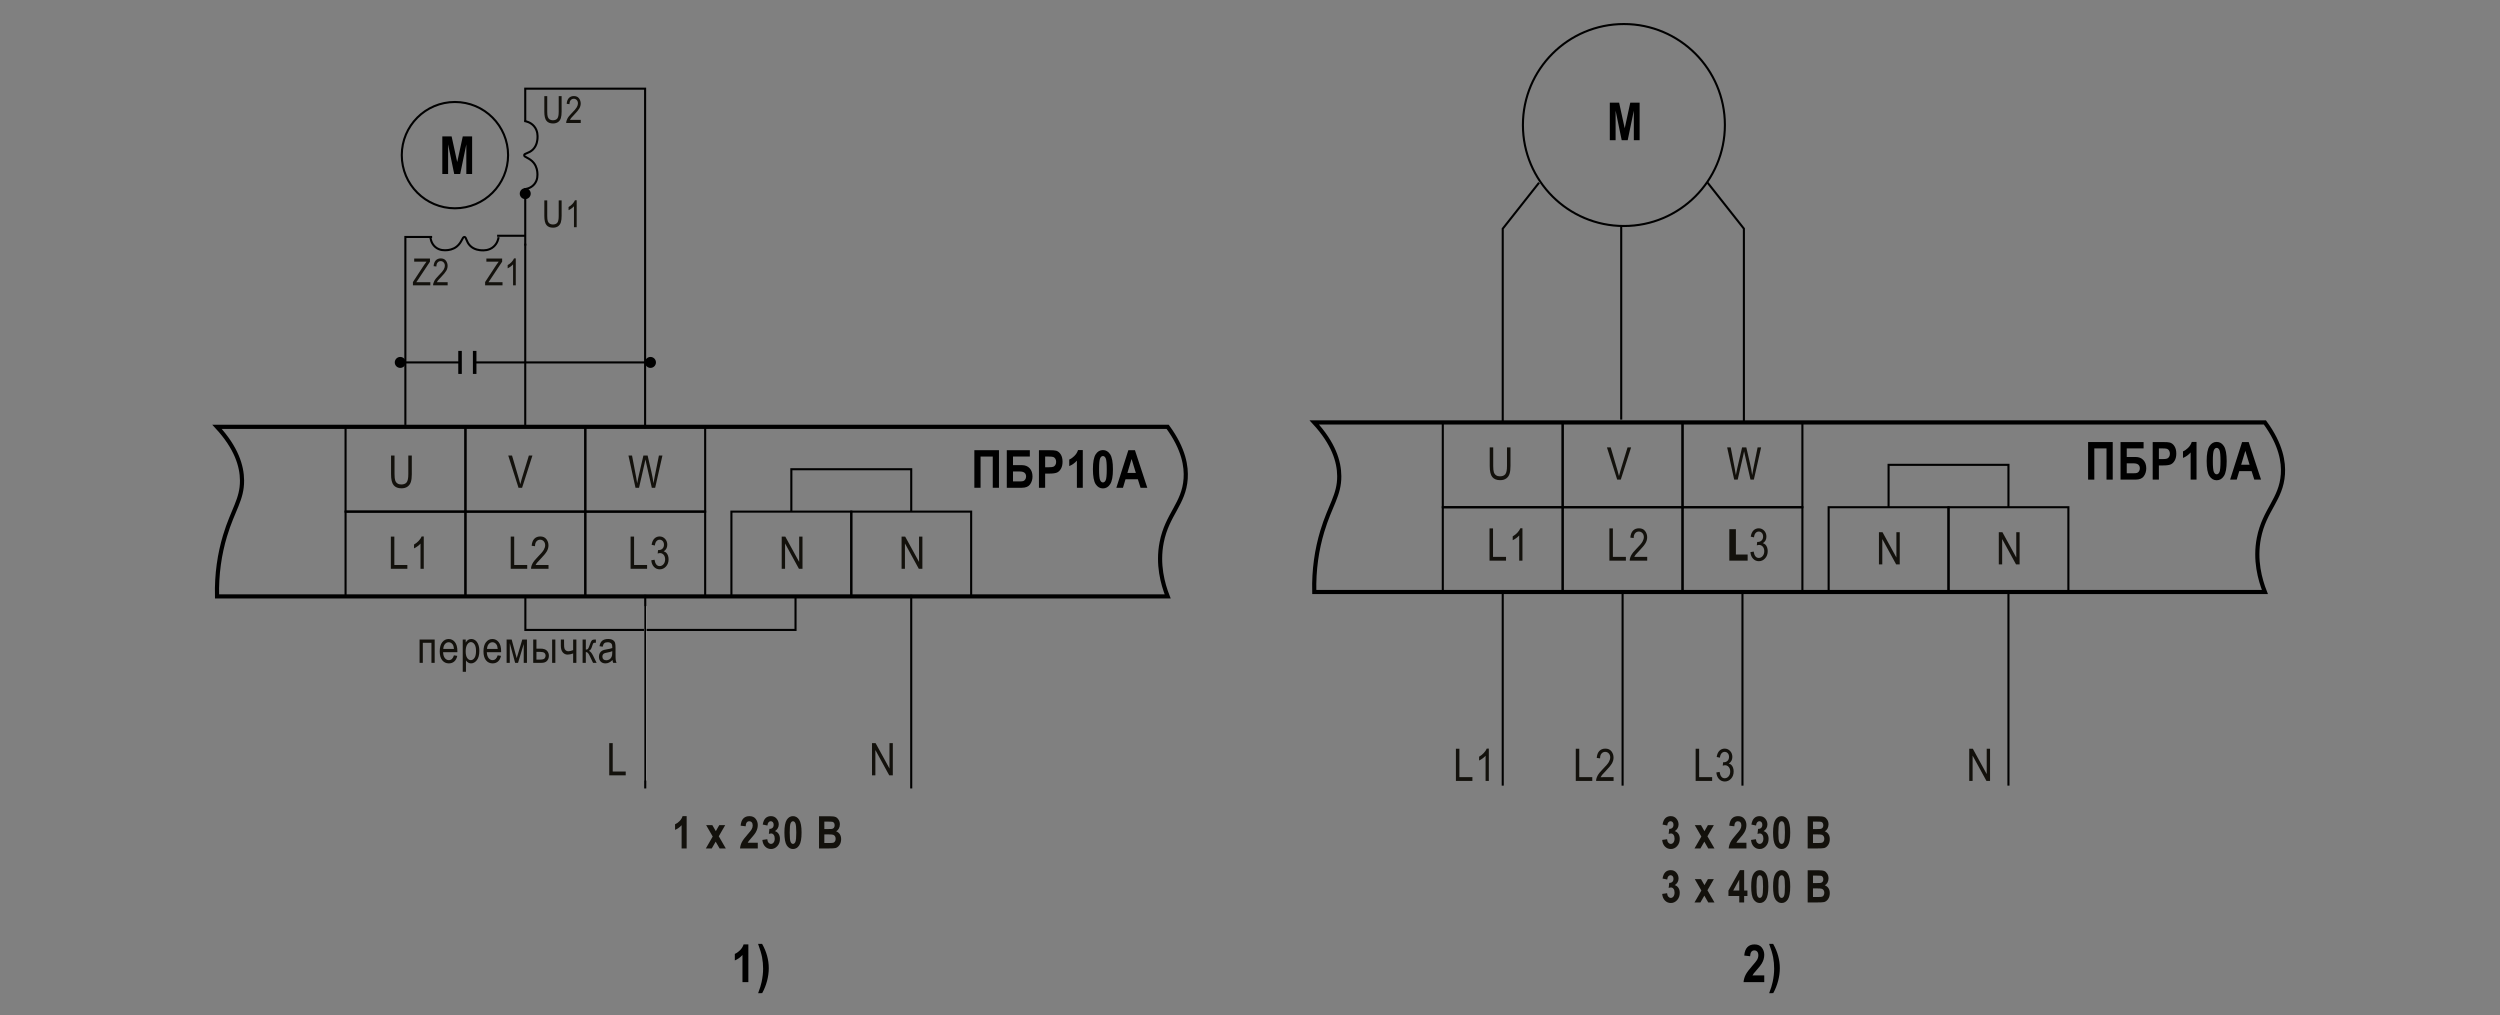 <?xml version="1.0" encoding="utf-8"?>
<!-- Generator: Adobe Illustrator 29.3.0, SVG Export Plug-In . SVG Version: 9.03 Build 55982)  -->
<svg version="1.1" id="Слой_1" xmlns="http://www.w3.org/2000/svg" xmlns:xlink="http://www.w3.org/1999/xlink" x="0px" y="0px"
	 width="1200px" height="487.249px" viewBox="0 0 1200 487.249" enable-background="new 0 0 1200 487.249" xml:space="preserve">
<rect x="0" y="0" width="1200" height="487.249" fill="#808080" stroke="none"/>
<polyline fill="none" stroke="#000000" points="252.175,286.22 252.175,302.366 381.852,302.366 381.852,286.22 "/>
<circle fill="none" stroke="#000000" cx="779.473" cy="60.01" r="48.472"/>
<polyline fill="none" stroke="#000000" points="721.31,202.964 721.31,109.78 738.741,87.703 "/>
<line fill="none" stroke="#000000" x1="778.184" y1="201.424" x2="778.184" y2="108.482"/>
<polyline fill="none" stroke="#000000" points="837.067,202.94 837.067,109.757 819.636,87.679 "/>
<path fill="none" stroke="#000000" stroke-width="2" d="M630.847,284.159h456.306c-2.363-6.006-4.95-15.327-2.879-25.942
	c2.63-13.482,10.712-18.477,11.516-30.6c0.373-5.628-0.737-14.078-8.637-24.842c-152.102,0-304.204,0-456.306,0
	c9.32,10.084,11.944,18.808,11.995,25.742c0.068,9.169-4.371,13.953-8.157,26.55C632.085,263.72,630.597,273.385,630.847,284.159z
	 M1087.153,284.159"/>
<rect x="692.542" y="202.775" fill="none" stroke="#000000" width="57.537" height="40.692"/>
<rect x="750.078" y="202.775" fill="none" stroke="#000000" width="57.537" height="40.692"/>
<rect x="807.615" y="202.775" fill="none" stroke="#000000" width="57.537" height="40.692"/>
<rect x="692.542" y="243.467" fill="none" stroke="#000000" width="57.537" height="40.692"/>
<rect x="750.078" y="243.467" fill="none" stroke="#000000" width="57.537" height="40.692"/>
<rect x="807.615" y="243.467" fill="none" stroke="#000000" width="57.537" height="40.692"/>
<rect x="877.752" y="243.467" fill="none" stroke="#000000" width="57.537" height="40.692"/>
<rect x="935.288" y="243.467" fill="none" stroke="#000000" width="57.537" height="40.692"/>
<g>
	<path fill="#13110C" d="M901.89,270.909v-15.462h1.719l6.666,12.164v-12.164h1.604v15.462h-1.72l-6.655-12.166v12.166H901.89z"/>
</g>
<g>
	<path fill="#13110C" d="M959.425,270.909v-15.462h1.719l6.666,12.164v-12.164h1.604v15.462h-1.72l-6.655-12.166v12.166H959.425z"/>
</g>
<line fill="none" stroke="#000000" x1="721.31" y1="377.101" x2="721.31" y2="284.159"/>
<line fill="none" stroke="#000000" x1="778.847" y1="377.101" x2="778.847" y2="284.159"/>
<line fill="none" stroke="#000000" x1="836.383" y1="377.101" x2="836.383" y2="284.159"/>
<line fill="none" stroke="#000000" x1="964.057" y1="377.101" x2="964.057" y2="284.159"/>
<polyline fill="none" stroke="#000000" points="906.52,243.467 906.52,223.121 964.057,223.121 964.057,243.467 "/>
<g>
	<path fill="#13110C" d="M698.837,374.859v-15.462h1.677v13.638h6.244v1.824H698.837z"/>
	<path fill="#13110C" d="M714.641,374.859h-1.561v-12.098c-0.358,0.422-0.84,0.854-1.445,1.292c-0.604,0.439-1.16,0.772-1.666,0.997
		v-1.835c0.857-0.492,1.615-1.094,2.272-1.804c0.658-0.71,1.12-1.402,1.388-2.078h1.012V374.859z"/>
</g>
<g>
	<path fill="#13110C" d="M756.372,374.86v-15.462h1.677v13.638h6.244v1.824H756.372z"/>
	<path fill="#13110C" d="M774.518,373.036v1.824h-8.385c-0.021-0.738,0.202-1.565,0.67-2.48c0.468-0.914,1.323-1.994,2.568-3.239
		c1.455-1.449,2.408-2.57,2.857-3.362c0.45-0.791,0.676-1.528,0.676-2.211c0-0.788-0.23-1.431-0.691-1.927
		c-0.46-0.496-1.028-0.744-1.703-0.744c-0.725,0-1.318,0.268-1.782,0.804c-0.464,0.537-0.696,1.306-0.696,2.308l-1.604-0.2
		c0.112-1.483,0.533-2.601,1.261-3.349c0.728-0.749,1.686-1.124,2.874-1.124c1.294,0,2.272,0.437,2.938,1.308
		c0.664,0.871,0.996,1.862,0.996,2.973c0,0.983-0.26,1.927-0.78,2.83s-1.508,2.107-2.964,3.613c-0.928,0.95-1.527,1.598-1.798,1.942
		s-0.49,0.69-0.659,1.035H774.518z"/>
</g>
<g>
	<path fill="#13110C" d="M813.909,374.86v-15.462h1.677v13.638h6.244v1.824H813.909z"/>
	<path fill="#13110C" d="M823.85,370.768l1.55-0.254c0.324,2.032,1.146,3.049,2.463,3.049c0.711,0,1.328-0.302,1.85-0.903
		c0.521-0.603,0.782-1.383,0.782-2.341c0-0.901-0.239-1.626-0.718-2.176s-1.065-0.824-1.761-0.824c-0.296,0-0.661,0.07-1.098,0.211
		l0.18-1.666l0.243,0.021c0.77,0,1.395-0.234,1.874-0.705c0.479-0.47,0.72-1.098,0.72-1.884c0-0.723-0.201-1.304-0.603-1.742
		s-0.892-0.657-1.47-0.657c-0.599,0-1.104,0.23-1.517,0.69c-0.413,0.461-0.675,1.159-0.788,2.094l-1.55-0.338
		c0.196-1.321,0.64-2.32,1.328-2.995c0.689-0.675,1.522-1.013,2.5-1.013c1.026,0,1.898,0.38,2.615,1.139
		c0.718,0.759,1.076,1.715,1.076,2.867c0,0.702-0.152,1.324-0.456,1.865c-0.305,0.541-0.729,0.966-1.274,1.275
		c0.504,0.141,0.921,0.372,1.25,0.695s0.595,0.756,0.798,1.297s0.305,1.146,0.305,1.812c0,1.42-0.418,2.581-1.255,3.483
		c-0.837,0.903-1.839,1.354-3.006,1.354c-1.083,0-2-0.394-2.753-1.182C824.384,373.155,823.955,372.096,823.85,370.768z"/>
</g>
<g>
	<path fill="#13110C" d="M945.236,374.86v-15.462h1.719l6.666,12.164v-12.164h1.604v15.462h-1.72l-6.655-12.166v12.166H945.236z"/>
</g>
<path fill="none" stroke="#000000" stroke-width="2" d="M104.175,286.271h456.306c-2.363-6.006-4.95-15.327-2.879-25.942
	c2.631-13.482,10.712-18.477,11.516-30.6c0.373-5.628-0.737-14.078-8.637-24.842c-152.102,0-304.204,0-456.306,0
	c9.32,10.084,11.944,18.808,11.995,25.742c0.068,9.169-4.371,13.953-8.157,26.55C105.413,265.832,103.925,275.497,104.175,286.271z
	 M560.481,286.271"/>
<rect x="165.87" y="204.887" fill="none" stroke="#000000" width="57.537" height="40.692"/>
<rect x="223.407" y="204.887" fill="none" stroke="#000000" width="57.537" height="40.692"/>
<rect x="280.943" y="204.887" fill="none" stroke="#000000" width="57.537" height="40.692"/>
<g>
	<path fill="#13110C" d="M195.992,218.669h1.677v8.934c0,1.497-0.146,2.727-0.437,3.686c-0.292,0.96-0.822,1.718-1.592,2.273
		c-0.769,0.556-1.747,0.833-2.934,0.833c-1.672,0-2.924-0.499-3.756-1.498c-0.833-0.998-1.249-2.763-1.249-5.294v-8.934h1.677v8.923
		c0,1.399,0.109,2.412,0.327,3.037c0.218,0.626,0.575,1.103,1.07,1.43c0.496,0.327,1.099,0.49,1.81,0.49
		c1.195,0,2.062-0.338,2.6-1.013s0.807-1.989,0.807-3.944V218.669z"/>
</g>
<g>
	<path fill="#13110C" d="M198.206,136.969v-1.582l5.406-8.253c0.375-0.574,0.74-1.084,1.098-1.529h-5.897v-1.521h7.567v1.521
		l-5.924,8.938l-0.642,0.905h6.741v1.521H198.206z"/>
	<path fill="#13110C" d="M214.874,135.449v1.521h-6.987c-0.018-0.615,0.168-1.305,0.559-2.066c0.389-0.763,1.103-1.662,2.14-2.7
		c1.213-1.208,2.007-2.142,2.382-2.802c0.375-0.659,0.562-1.274,0.562-1.843c0-0.657-0.192-1.192-0.576-1.605
		s-0.856-0.62-1.419-0.62c-0.604,0-1.099,0.224-1.485,0.67c-0.387,0.447-0.58,1.088-0.58,1.923l-1.336-0.167
		c0.094-1.236,0.443-2.166,1.051-2.791c0.605-0.623,1.404-0.936,2.395-0.936c1.078,0,1.895,0.363,2.447,1.089
		c0.555,0.727,0.831,1.552,0.831,2.478c0,0.82-0.217,1.606-0.65,2.358c-0.434,0.753-1.257,1.757-2.47,3.012
		c-0.773,0.792-1.273,1.331-1.498,1.618c-0.227,0.287-0.409,0.575-0.55,0.862H214.874z"/>
</g>
<g>
	<path fill="#13110C" d="M232.857,136.969v-1.582l5.406-8.253c0.375-0.574,0.74-1.084,1.098-1.529h-5.897v-1.521h7.567v1.521
		l-5.924,8.938l-0.642,0.905h6.741v1.521H232.857z"/>
	<path fill="#13110C" d="M247.574,136.969h-1.301v-10.081c-0.299,0.352-0.7,0.711-1.204,1.077s-0.967,0.643-1.389,0.83v-1.529
		c0.715-0.41,1.346-0.911,1.895-1.503c0.547-0.592,0.933-1.169,1.155-1.731h0.844V136.969z"/>
</g>
<g>
	<path fill="#13110C" d="M268.183,96.184h1.397v7.444c0,1.248-0.121,2.272-0.364,3.071c-0.243,0.801-0.685,1.432-1.326,1.895
		c-0.641,0.463-1.456,0.694-2.444,0.694c-1.394,0-2.437-0.416-3.131-1.248c-0.693-0.832-1.04-2.303-1.04-4.412v-7.444h1.397v7.436
		c0,1.166,0.091,2.01,0.272,2.531s0.479,0.918,0.892,1.191c0.414,0.271,0.916,0.408,1.508,0.408c0.996,0,1.719-0.281,2.166-0.844
		c0.449-0.562,0.673-1.658,0.673-3.287V96.184z"/>
	<path fill="#13110C" d="M276.809,109.069h-1.301V98.988c-0.299,0.352-0.7,0.711-1.204,1.077s-0.967,0.643-1.389,0.83v-1.529
		c0.715-0.41,1.346-0.911,1.895-1.503c0.547-0.592,0.933-1.169,1.155-1.731h0.844V109.069z"/>
</g>
<g>
	<path fill="#13110C" d="M268.182,46.159h1.397v7.444c0,1.248-0.121,2.272-0.364,3.071c-0.243,0.801-0.685,1.432-1.326,1.895
		c-0.641,0.463-1.456,0.694-2.444,0.694c-1.394,0-2.437-0.416-3.131-1.248c-0.693-0.832-1.04-2.303-1.04-4.412v-7.444h1.397v7.436
		c0,1.166,0.091,2.01,0.272,2.531s0.479,0.918,0.892,1.191c0.414,0.271,0.916,0.408,1.508,0.408c0.996,0,1.719-0.281,2.166-0.844
		c0.449-0.562,0.673-1.658,0.673-3.287V46.159z"/>
	<path fill="#13110C" d="M278.759,57.523v1.521h-6.987c-0.018-0.615,0.168-1.305,0.559-2.066c0.389-0.763,1.103-1.662,2.14-2.7
		c1.213-1.208,2.007-2.142,2.382-2.802c0.375-0.659,0.562-1.274,0.562-1.843c0-0.657-0.192-1.192-0.576-1.605
		s-0.856-0.62-1.419-0.62c-0.604,0-1.099,0.224-1.485,0.67c-0.387,0.447-0.58,1.088-0.58,1.923l-1.336-0.167
		c0.094-1.236,0.443-2.166,1.051-2.791c0.605-0.623,1.404-0.936,2.395-0.936c1.078,0,1.895,0.363,2.447,1.089
		c0.555,0.727,0.831,1.552,0.831,2.478c0,0.82-0.217,1.606-0.65,2.358c-0.434,0.753-1.257,1.757-2.47,3.012
		c-0.773,0.792-1.273,1.331-1.498,1.618c-0.227,0.287-0.409,0.575-0.55,0.862H278.759z"/>
</g>
<g>
	<path fill="#13110C" d="M248.883,234.131l-4.923-15.462h1.814l3.306,11.232c0.253,0.872,0.475,1.716,0.665,2.531
		c0.197-0.851,0.423-1.694,0.676-2.531l3.433-11.232h1.709l-4.956,15.462H248.883z"/>
</g>
<g>
	<path fill="#13110C" d="M305.039,234.132l-3.377-15.462h1.716l1.933,10.136c0.204,1.041,0.384,2.096,0.538,3.164l0.569-2.858
		l2.412-10.441h2.037l1.809,7.826c0.441,1.905,0.771,3.729,0.988,5.474c0.162-1.006,0.37-2.127,0.623-3.364l1.996-9.936h1.688
		l-3.485,15.462h-1.612l-2.679-11.781l-0.4-1.813c-0.12,0.675-0.243,1.279-0.369,1.813l-2.689,11.781H305.039z"/>
</g>
<rect x="165.87" y="245.579" fill="none" stroke="#000000" width="57.537" height="40.692"/>
<rect x="223.407" y="245.579" fill="none" stroke="#000000" width="57.537" height="40.692"/>
<rect x="280.943" y="245.579" fill="none" stroke="#000000" width="57.537" height="40.692"/>
<g>
	<g>
		<path fill="#13110C" d="M187.606,273.021v-15.462h1.677v13.638h6.244v1.824H187.606z"/>
		<path fill="#13110C" d="M203.41,273.021h-1.561v-12.098c-0.358,0.422-0.84,0.854-1.445,1.292c-0.604,0.439-1.16,0.772-1.666,0.997
			v-1.835c0.857-0.492,1.615-1.094,2.272-1.804c0.658-0.71,1.12-1.402,1.388-2.078h1.012V273.021z"/>
	</g>
</g>
<g>
	<path fill="#13110C" d="M245.142,273.022V257.56h1.677v13.638h6.244v1.824H245.142z"/>
	<path fill="#13110C" d="M263.287,271.198v1.824h-8.385c-0.021-0.738,0.202-1.565,0.67-2.48c0.468-0.914,1.323-1.994,2.568-3.239
		c1.455-1.449,2.408-2.57,2.857-3.362c0.45-0.791,0.676-1.528,0.676-2.211c0-0.788-0.23-1.431-0.691-1.927
		c-0.46-0.496-1.028-0.744-1.703-0.744c-0.725,0-1.318,0.268-1.782,0.804c-0.464,0.537-0.696,1.306-0.696,2.308l-1.604-0.2
		c0.112-1.483,0.533-2.601,1.261-3.349c0.728-0.749,1.686-1.124,2.874-1.124c1.294,0,2.272,0.437,2.938,1.308
		c0.664,0.871,0.996,1.862,0.996,2.973c0,0.983-0.26,1.927-0.78,2.83s-1.508,2.107-2.964,3.613c-0.928,0.95-1.527,1.598-1.798,1.942
		s-0.49,0.69-0.659,1.035H263.287z"/>
</g>
<g>
	<path fill="#13110C" d="M302.679,273.022V257.56h1.677v13.638h6.244v1.824H302.679z"/>
	<path fill="#13110C" d="M312.619,268.93l1.55-0.254c0.324,2.032,1.146,3.049,2.463,3.049c0.711,0,1.328-0.302,1.85-0.903
		c0.521-0.603,0.782-1.383,0.782-2.341c0-0.901-0.239-1.626-0.718-2.176s-1.065-0.824-1.761-0.824c-0.296,0-0.661,0.07-1.098,0.211
		l0.18-1.666l0.243,0.021c0.77,0,1.395-0.234,1.874-0.705c0.479-0.47,0.72-1.098,0.72-1.884c0-0.723-0.201-1.304-0.603-1.742
		s-0.892-0.657-1.47-0.657c-0.599,0-1.104,0.23-1.517,0.69c-0.413,0.461-0.675,1.159-0.788,2.094l-1.55-0.338
		c0.196-1.321,0.64-2.32,1.328-2.995c0.689-0.675,1.522-1.013,2.5-1.013c1.026,0,1.898,0.38,2.615,1.139
		c0.718,0.759,1.076,1.715,1.076,2.867c0,0.702-0.152,1.324-0.456,1.865c-0.305,0.541-0.729,0.966-1.274,1.275
		c0.504,0.141,0.921,0.372,1.25,0.695s0.595,0.756,0.798,1.297s0.305,1.146,0.305,1.812c0,1.42-0.418,2.581-1.255,3.483
		c-0.837,0.903-1.839,1.354-3.006,1.354c-1.083,0-2-0.394-2.753-1.182C313.154,271.317,312.725,270.259,312.619,268.93z"/>
</g>
<g>
	<path fill="#13110C" d="M723.359,214.756h1.677v8.934c0,1.497-0.146,2.727-0.437,3.686c-0.292,0.96-0.822,1.718-1.592,2.273
		c-0.769,0.556-1.747,0.833-2.934,0.833c-1.672,0-2.924-0.499-3.756-1.498c-0.833-0.998-1.249-2.763-1.249-5.294v-8.934h1.677v8.923
		c0,1.399,0.109,2.412,0.327,3.037c0.218,0.626,0.575,1.103,1.07,1.43c0.496,0.327,1.099,0.49,1.81,0.49
		c1.195,0,2.062-0.338,2.6-1.013s0.807-1.989,0.807-3.944V214.756z"/>
</g>
<g>
	<path fill="#13110C" d="M776.25,230.218l-4.923-15.462h1.814l3.306,11.232c0.253,0.872,0.475,1.716,0.665,2.531
		c0.197-0.851,0.423-1.694,0.676-2.531l3.433-11.232h1.709l-4.956,15.462H776.25z"/>
</g>
<g>
	<path fill="#13110C" d="M832.407,230.219l-3.377-15.462h1.716l1.933,10.136c0.204,1.041,0.384,2.096,0.538,3.164l0.569-2.858
		l2.412-10.441h2.037l1.809,7.826c0.441,1.905,0.771,3.729,0.988,5.474c0.162-1.006,0.37-2.127,0.623-3.364l1.996-9.936h1.688
		l-3.485,15.462h-1.612l-2.679-11.781l-0.4-1.813c-0.12,0.675-0.243,1.279-0.369,1.813l-2.689,11.781H832.407z"/>
</g>
<g>
	<path fill="#13110C" d="M714.974,269.108v-15.462h1.677v13.638h6.244v1.824H714.974z"/>
	<path fill="#13110C" d="M730.778,269.108h-1.561v-12.098c-0.358,0.422-0.84,0.854-1.445,1.292c-0.604,0.439-1.16,0.772-1.666,0.997
		v-1.835c0.857-0.492,1.615-1.094,2.272-1.804c0.658-0.71,1.12-1.402,1.388-2.078h1.012V269.108z"/>
</g>
<g>
	<path fill="#13110C" d="M772.509,269.108v-15.462h1.677v13.638h6.244v1.824H772.509z"/>
	<path fill="#13110C" d="M790.655,267.284v1.824h-8.385c-0.021-0.738,0.202-1.565,0.67-2.48c0.468-0.914,1.323-1.994,2.568-3.239
		c1.455-1.449,2.408-2.57,2.857-3.362c0.45-0.791,0.676-1.528,0.676-2.211c0-0.788-0.23-1.431-0.691-1.927
		c-0.46-0.496-1.028-0.744-1.703-0.744c-0.725,0-1.318,0.268-1.782,0.804c-0.464,0.537-0.696,1.306-0.696,2.308l-1.604-0.2
		c0.112-1.483,0.533-2.601,1.261-3.349c0.728-0.749,1.686-1.124,2.874-1.124c1.294,0,2.272,0.437,2.938,1.308
		c0.664,0.871,0.996,1.862,0.996,2.973c0,0.983-0.26,1.927-0.78,2.83s-1.508,2.107-2.964,3.613c-0.928,0.95-1.527,1.598-1.798,1.942
		s-0.49,0.69-0.659,1.035H790.655z"/>
</g>
<g>
	<path fill="#13110C" d="M838.867,266.173v2.938h-8.791v-15.099h3.153v12.161H838.867z"/>
	<path fill="#13110C" d="M840.201,265.018l1.55-0.254c0.324,2.032,1.146,3.049,2.463,3.049c0.711,0,1.328-0.302,1.85-0.903
		c0.521-0.603,0.782-1.383,0.782-2.341c0-0.901-0.239-1.626-0.718-2.176s-1.065-0.824-1.761-0.824c-0.296,0-0.661,0.07-1.098,0.211
		l0.18-1.666l0.243,0.021c0.77,0,1.395-0.234,1.874-0.705c0.479-0.47,0.72-1.098,0.72-1.884c0-0.723-0.201-1.304-0.603-1.742
		c-0.401-0.438-0.892-0.657-1.47-0.657c-0.599,0-1.104,0.23-1.517,0.69c-0.413,0.461-0.675,1.159-0.788,2.094l-1.55-0.338
		c0.196-1.321,0.64-2.32,1.328-2.995c0.689-0.675,1.522-1.013,2.5-1.013c1.026,0,1.898,0.38,2.615,1.139
		c0.718,0.759,1.076,1.715,1.076,2.867c0,0.702-0.152,1.324-0.456,1.865c-0.305,0.541-0.729,0.966-1.274,1.275
		c0.504,0.141,0.921,0.372,1.25,0.695s0.595,0.756,0.798,1.297s0.305,1.146,0.305,1.812c0,1.42-0.418,2.581-1.255,3.483
		c-0.837,0.903-1.839,1.354-3.006,1.354c-1.083,0-2-0.394-2.753-1.182C840.735,267.405,840.306,266.346,840.201,265.018z"/>
</g>
<rect x="351.08" y="245.579" fill="none" stroke="#000000" width="57.537" height="40.692"/>
<rect x="408.617" y="245.579" fill="none" stroke="#000000" width="57.537" height="40.692"/>
<g>
	<path fill="#13110C" d="M375.218,273.022V257.56h1.719l6.666,12.164V257.56h1.604v15.462h-1.72l-6.655-12.166v12.166H375.218z"/>
</g>
<g>
	<path fill="#13110C" d="M432.754,273.022V257.56h1.719l6.666,12.164V257.56h1.604v15.462h-1.72l-6.655-12.166v12.166H432.754z"/>
</g>
<line fill="none" stroke="#FFFFFF" stroke-width="1.2" x1="309.712" y1="374.666" x2="309.712" y2="290.917"/>
<line fill="none" stroke="#000000" x1="309.712" y1="378.46" x2="309.712" y2="285.518"/>
<line fill="none" stroke="#000000" x1="437.385" y1="378.46" x2="437.385" y2="285.518"/>
<g>
	<g>
		<path fill="#13110C" d="M292.429,372.173v-15.462h1.677v13.638h6.244v1.824H292.429z"/>
	</g>
</g>
<g>
	<path fill="#13110C" d="M418.564,372.173v-15.462h1.719l6.666,12.164v-12.164h1.604v15.462h-1.72l-6.655-12.166v12.166H418.564z"/>
</g>
<g>
	<path d="M470.669,234.132h-2.978v-18.039h11.812v18.039h-2.978v-14.987h-5.857V234.132z"/>
	<path d="M483.259,234.132v-18.039h11.062v3.052h-8.085v4.122h4.233c1.6,0,2.854,0.498,3.765,1.495
		c0.911,0.997,1.366,2.315,1.366,3.956c0,1.428-0.388,2.687-1.163,3.777s-2.098,1.637-3.968,1.637H483.259z M486.237,226.318v4.762
		h3.145c0.818,0,1.41-0.055,1.774-0.166c0.364-0.11,0.684-0.367,0.958-0.769c0.273-0.402,0.411-0.87,0.411-1.403
		c0-1.616-1.007-2.424-3.021-2.424H486.237z"/>
	<path d="M498.692,234.132v-18.039h4.799c1.788,0,2.957,0.087,3.507,0.259c0.878,0.279,1.602,0.874,2.172,1.784
		s0.855,2.084,0.855,3.52c0,1.304-0.246,2.397-0.738,3.279s-1.107,1.501-1.846,1.857c-0.738,0.357-2.01,0.535-3.814,0.535h-1.957
		v6.805H498.692z M501.669,219.144v5.131h1.653c1.109,0,1.864-0.078,2.263-0.234c0.398-0.155,0.726-0.438,0.98-0.845
		c0.255-0.406,0.383-0.906,0.383-1.498c0-0.601-0.132-1.106-0.395-1.518c-0.264-0.411-0.588-0.687-0.975-0.826
		s-1.205-0.21-2.454-0.21H501.669z"/>
	<path d="M519.736,234.132h-2.83v-13.03c-1.059,1.189-2.281,2.062-3.667,2.62v-3.138c0.787-0.318,1.604-0.89,2.448-1.712
		c0.845-0.821,1.432-1.769,1.76-2.841h2.289V234.132z"/>
	<path d="M529.398,216.031c1.435,0,2.596,0.683,3.481,2.048c0.887,1.365,1.329,3.753,1.329,7.162c0,3.402-0.442,5.786-1.329,7.15
		c-0.886,1.365-2.042,2.048-3.47,2.048c-1.436,0-2.596-0.676-3.482-2.029c-0.886-1.353-1.328-3.754-1.328-7.205
		c0-3.386,0.442-5.761,1.328-7.126C526.814,216.714,527.97,216.031,529.398,216.031z M529.404,218.898
		c-0.56,0-1.007,0.369-1.34,1.106s-0.5,2.483-0.5,5.236c0,2.754,0.167,4.498,0.5,5.231s0.78,1.1,1.34,1.1
		c0.567,0,1.017-0.368,1.346-1.106c0.329-0.737,0.494-2.479,0.494-5.225c0-2.753-0.165-4.499-0.494-5.236
		S529.971,218.898,529.404,218.898z"/>
	<path d="M550.699,234.132h-3.237l-1.296-4.085h-5.921l-1.223,4.085h-3.175l5.76-18.039h3.163L550.699,234.132z M545.204,226.995
		l-2.042-6.693l-2.004,6.693H545.204z"/>
</g>
<g>
	<path d="M1005.269,230.219h-2.978V212.18h11.812v18.039h-2.978v-14.987h-5.857V230.219z"/>
	<path d="M1017.859,230.219V212.18h11.063v3.052h-8.085v4.122h4.233c1.6,0,2.854,0.498,3.765,1.495
		c0.911,0.997,1.366,2.315,1.366,3.956c0,1.428-0.388,2.687-1.163,3.777s-2.098,1.637-3.968,1.637H1017.859z M1020.836,222.406
		v4.762h3.145c0.818,0,1.41-0.055,1.774-0.166c0.364-0.11,0.684-0.367,0.958-0.769c0.273-0.402,0.411-0.87,0.411-1.403
		c0-1.616-1.007-2.424-3.021-2.424H1020.836z"/>
	<path d="M1033.291,230.219V212.18h4.799c1.788,0,2.957,0.087,3.507,0.259c0.878,0.279,1.602,0.874,2.172,1.784
		s0.855,2.084,0.855,3.52c0,1.304-0.246,2.397-0.738,3.279s-1.107,1.501-1.846,1.857c-0.738,0.357-2.01,0.535-3.814,0.535h-1.957
		v6.805H1033.291z M1036.269,215.232v5.131h1.653c1.109,0,1.864-0.078,2.263-0.234c0.398-0.155,0.726-0.438,0.98-0.845
		c0.255-0.406,0.383-0.906,0.383-1.498c0-0.601-0.132-1.106-0.395-1.518c-0.264-0.411-0.588-0.687-0.975-0.826
		s-1.205-0.21-2.454-0.21H1036.269z"/>
	<path d="M1054.335,230.219h-2.83v-13.03c-1.059,1.189-2.281,2.062-3.667,2.62v-3.138c0.787-0.318,1.604-0.89,2.448-1.712
		c0.845-0.821,1.432-1.769,1.76-2.841h2.289V230.219z"/>
	<path d="M1063.997,212.119c1.435,0,2.596,0.683,3.481,2.048c0.887,1.365,1.329,3.753,1.329,7.162c0,3.402-0.442,5.786-1.329,7.15
		c-0.886,1.365-2.042,2.048-3.47,2.048c-1.436,0-2.596-0.676-3.482-2.029c-0.886-1.353-1.328-3.754-1.328-7.205
		c0-3.386,0.442-5.761,1.328-7.126C1061.413,212.802,1062.57,212.119,1063.997,212.119z M1064.003,214.986
		c-0.56,0-1.007,0.369-1.34,1.106s-0.5,2.483-0.5,5.236c0,2.754,0.167,4.498,0.5,5.231s0.78,1.1,1.34,1.1
		c0.567,0,1.017-0.368,1.346-1.106c0.329-0.737,0.494-2.479,0.494-5.225c0-2.753-0.165-4.499-0.494-5.236
		S1064.571,214.986,1064.003,214.986z"/>
	<path d="M1085.298,230.219h-3.237l-1.296-4.085h-5.921l-1.223,4.085h-3.175l5.76-18.039h3.163L1085.298,230.219z M1079.804,223.083
		l-2.042-6.693l-2.004,6.693H1079.804z"/>
</g>
<g>
	<path fill="#13110C" d="M329.599,407.261h-2.426v-11.169c-0.907,1.02-1.955,1.769-3.144,2.246v-2.689
		c0.676-0.273,1.375-0.763,2.1-1.467c0.724-0.705,1.227-1.517,1.508-2.436h1.962V407.261z"/>
	<path fill="#13110C" d="M338.805,407.261l3.295-5.729l-3.158-5.473h2.975l1.67,2.889l1.662-2.889h2.849l-3.086,5.354l3.381,5.847
		h-2.986l-1.883-3.264l-1.881,3.264H338.805z"/>
	<path fill="#13110C" d="M363.737,404.508v2.753h-8.521c0.091-1.04,0.37-2.028,0.838-2.967c0.468-0.938,1.377-2.169,2.727-3.693
		c1.068-1.216,1.726-2.037,1.973-2.466c0.365-0.625,0.548-1.254,0.548-1.887c0-0.674-0.151-1.184-0.453-1.528
		c-0.303-0.344-0.7-0.516-1.192-0.516c-1.075,0-1.655,0.805-1.74,2.415l-2.415-0.296c0.147-1.574,0.586-2.731,1.313-3.47
		s1.696-1.107,2.905-1.107c1.329,0,2.331,0.433,3.006,1.297s1.013,1.854,1.013,2.972c0,0.632-0.086,1.245-0.259,1.839
		c-0.172,0.594-0.438,1.19-0.796,1.791s-0.956,1.368-1.793,2.303c-0.78,0.878-1.274,1.458-1.481,1.738
		c-0.208,0.281-0.375,0.556-0.501,0.822H363.737z"/>
	<path fill="#13110C" d="M365.935,403.169l2.353-0.349c0.063,0.729,0.265,1.284,0.603,1.669c0.339,0.386,0.737,0.578,1.195,0.578
		c0.501,0,0.924-0.229,1.27-0.686s0.519-1.09,0.519-1.898c0-0.753-0.166-1.344-0.498-1.772s-0.733-0.644-1.207-0.644
		c-0.311,0-0.681,0.074-1.111,0.222l0.264-2.415c0.629,0.015,1.128-0.154,1.495-0.505c0.36-0.351,0.541-0.845,0.541-1.482
		c0-0.533-0.131-0.95-0.393-1.252c-0.261-0.302-0.596-0.452-1.005-0.452s-0.764,0.174-1.063,0.522
		c-0.3,0.348-0.479,0.863-0.535,1.545l-2.246-0.464c0.232-1.414,0.687-2.44,1.362-3.08s1.528-0.96,2.556-0.96
		c1.155,0,2.072,0.411,2.751,1.232c0.68,0.821,1.02,1.73,1.02,2.728c0,0.674-0.152,1.281-0.459,1.822
		c-0.306,0.54-0.765,1.015-1.376,1.422c0.71,0.189,1.288,0.607,1.735,1.255c0.446,0.646,0.669,1.455,0.669,2.426
		c0,1.413-0.42,2.582-1.262,3.507c-0.841,0.925-1.843,1.387-3.004,1.387c-1.112,0-2.055-0.39-2.825-1.168
		S366.062,404.515,365.935,403.169z"/>
	<path fill="#13110C" d="M380.631,391.746c1.23,0,2.226,0.585,2.984,1.755c0.76,1.17,1.14,3.217,1.14,6.14
		c0,2.916-0.38,4.959-1.14,6.129c-0.759,1.17-1.751,1.755-2.974,1.755c-1.23,0-2.226-0.579-2.985-1.739
		c-0.759-1.159-1.139-3.218-1.139-6.176c0-2.902,0.38-4.938,1.139-6.108C378.416,392.331,379.408,391.746,380.631,391.746z
		 M380.636,394.204c-0.479,0-0.862,0.315-1.148,0.948c-0.285,0.632-0.428,2.128-0.428,4.488s0.143,3.854,0.428,4.483
		c0.286,0.629,0.669,0.943,1.148,0.943c0.487,0,0.871-0.316,1.153-0.948c0.282-0.633,0.424-2.125,0.424-4.479
		c0-2.36-0.142-3.856-0.424-4.488C381.507,394.519,381.123,394.204,380.636,394.204z"/>
	<path fill="#13110C" d="M393.128,391.799h5.078c1.387,0,2.361,0.127,2.925,0.38c0.562,0.253,1.038,0.7,1.425,1.34
		c0.388,0.64,0.581,1.364,0.581,2.172c0,0.746-0.166,1.419-0.498,2.021c-0.332,0.601-0.763,1.046-1.292,1.334
		c0.751,0.268,1.34,0.724,1.765,1.371c0.425,0.646,0.637,1.435,0.637,2.362c0,1.125-0.271,2.076-0.812,2.853
		c-0.542,0.777-1.182,1.257-1.92,1.44c-0.514,0.126-1.705,0.189-3.575,0.189h-4.313V391.799z M395.68,394.372v3.576h1.688
		c1.013,0,1.639-0.018,1.878-0.053c0.436-0.07,0.776-0.255,1.022-0.554s0.369-0.705,0.369-1.219c0-0.457-0.1-0.828-0.301-1.112
		c-0.2-0.285-0.442-0.463-0.728-0.533c-0.284-0.069-1.102-0.105-2.452-0.105H395.68z M395.68,400.521v4.124h2.378
		c1.042,0,1.712-0.055,2.008-0.163c0.296-0.109,0.544-0.323,0.745-0.642c0.2-0.319,0.301-0.725,0.301-1.216
		c0-0.505-0.107-0.92-0.322-1.246s-0.5-0.551-0.855-0.674c-0.356-0.122-1.084-0.184-2.183-0.184H395.68z"/>
</g>
<g>
	<path fill="#13110C" d="M797.844,403.169l2.353-0.349c0.063,0.729,0.265,1.284,0.603,1.669c0.339,0.386,0.737,0.578,1.195,0.578
		c0.501,0,0.924-0.229,1.27-0.686s0.519-1.09,0.519-1.898c0-0.753-0.166-1.344-0.498-1.772s-0.733-0.644-1.207-0.644
		c-0.311,0-0.681,0.074-1.111,0.222l0.264-2.415c0.629,0.015,1.128-0.154,1.495-0.505c0.36-0.351,0.541-0.845,0.541-1.482
		c0-0.533-0.131-0.95-0.393-1.252c-0.261-0.302-0.596-0.452-1.005-0.452s-0.764,0.174-1.063,0.522
		c-0.3,0.348-0.479,0.863-0.535,1.545l-2.246-0.464c0.232-1.414,0.687-2.44,1.362-3.08s1.528-0.96,2.556-0.96
		c1.155,0,2.072,0.411,2.751,1.232c0.68,0.821,1.02,1.73,1.02,2.728c0,0.674-0.152,1.281-0.459,1.822
		c-0.306,0.54-0.765,1.015-1.376,1.422c0.71,0.189,1.288,0.607,1.735,1.255c0.446,0.646,0.669,1.455,0.669,2.426
		c0,1.413-0.42,2.582-1.262,3.507c-0.841,0.925-1.843,1.387-3.004,1.387c-1.112,0-2.055-0.39-2.825-1.168
		S797.971,404.515,797.844,403.169z"/>
	<path fill="#13110C" d="M813.358,407.261l3.295-5.729l-3.158-5.473h2.975l1.67,2.889l1.662-2.889h2.849l-3.086,5.354l3.381,5.847
		h-2.986l-1.883-3.264l-1.881,3.264H813.358z"/>
	<path fill="#13110C" d="M838.289,404.508v2.753h-8.521c0.091-1.04,0.37-2.028,0.838-2.967c0.468-0.938,1.377-2.169,2.727-3.693
		c1.068-1.216,1.726-2.037,1.973-2.466c0.365-0.625,0.548-1.254,0.548-1.887c0-0.674-0.151-1.184-0.453-1.528
		c-0.303-0.344-0.7-0.516-1.192-0.516c-1.075,0-1.655,0.805-1.74,2.415l-2.415-0.296c0.147-1.574,0.586-2.731,1.313-3.47
		s1.696-1.107,2.905-1.107c1.329,0,2.331,0.433,3.006,1.297s1.013,1.854,1.013,2.972c0,0.632-0.086,1.245-0.259,1.839
		c-0.172,0.594-0.438,1.19-0.796,1.791s-0.956,1.368-1.793,2.303c-0.78,0.878-1.274,1.458-1.481,1.738
		c-0.208,0.281-0.375,0.556-0.501,0.822H838.289z"/>
	<path fill="#13110C" d="M840.488,403.169l2.353-0.349c0.063,0.729,0.265,1.284,0.603,1.669c0.339,0.386,0.737,0.578,1.195,0.578
		c0.501,0,0.924-0.229,1.27-0.686s0.519-1.09,0.519-1.898c0-0.753-0.166-1.344-0.498-1.772s-0.733-0.644-1.207-0.644
		c-0.311,0-0.681,0.074-1.111,0.222l0.264-2.415c0.629,0.015,1.128-0.154,1.495-0.505c0.36-0.351,0.541-0.845,0.541-1.482
		c0-0.533-0.131-0.95-0.393-1.252c-0.261-0.302-0.596-0.452-1.005-0.452s-0.764,0.174-1.063,0.522
		c-0.3,0.348-0.479,0.863-0.535,1.545l-2.246-0.464c0.232-1.414,0.687-2.44,1.362-3.08s1.528-0.96,2.556-0.96
		c1.155,0,2.072,0.411,2.751,1.232c0.68,0.821,1.02,1.73,1.02,2.728c0,0.674-0.152,1.281-0.459,1.822
		c-0.306,0.54-0.765,1.015-1.376,1.422c0.71,0.189,1.288,0.607,1.735,1.255c0.446,0.646,0.669,1.455,0.669,2.426
		c0,1.413-0.42,2.582-1.262,3.507c-0.841,0.925-1.843,1.387-3.004,1.387c-1.112,0-2.055-0.39-2.825-1.168
		S840.615,404.515,840.488,403.169z"/>
	<path fill="#13110C" d="M855.184,391.746c1.23,0,2.226,0.585,2.984,1.755c0.76,1.17,1.14,3.217,1.14,6.14
		c0,2.916-0.38,4.959-1.14,6.129c-0.759,1.17-1.751,1.755-2.974,1.755c-1.23,0-2.226-0.579-2.985-1.739
		c-0.759-1.159-1.139-3.218-1.139-6.176c0-2.902,0.38-4.938,1.139-6.108C852.969,392.331,853.96,391.746,855.184,391.746z
		 M855.189,394.204c-0.479,0-0.862,0.315-1.148,0.948c-0.285,0.632-0.428,2.128-0.428,4.488s0.143,3.854,0.428,4.483
		c0.286,0.629,0.669,0.943,1.148,0.943c0.487,0,0.871-0.316,1.153-0.948c0.282-0.633,0.424-2.125,0.424-4.479
		c0-2.36-0.142-3.856-0.424-4.488C856.06,394.519,855.676,394.204,855.189,394.204z"/>
	<path fill="#13110C" d="M867.681,391.799h5.078c1.387,0,2.361,0.127,2.925,0.38c0.562,0.253,1.038,0.7,1.425,1.34
		c0.388,0.64,0.581,1.364,0.581,2.172c0,0.746-0.166,1.419-0.498,2.021c-0.332,0.601-0.763,1.046-1.292,1.334
		c0.751,0.268,1.34,0.724,1.765,1.371c0.425,0.646,0.637,1.435,0.637,2.362c0,1.125-0.271,2.076-0.812,2.853
		c-0.542,0.777-1.182,1.257-1.92,1.44c-0.514,0.126-1.705,0.189-3.575,0.189h-4.313V391.799z M870.233,394.372v3.576h1.688
		c1.013,0,1.639-0.018,1.878-0.053c0.436-0.07,0.776-0.255,1.022-0.554s0.369-0.705,0.369-1.219c0-0.457-0.1-0.828-0.301-1.112
		c-0.2-0.285-0.442-0.463-0.728-0.533c-0.284-0.069-1.102-0.105-2.452-0.105H870.233z M870.233,400.521v4.124h2.378
		c1.042,0,1.712-0.055,2.008-0.163c0.296-0.109,0.544-0.323,0.745-0.642c0.2-0.319,0.301-0.725,0.301-1.216
		c0-0.505-0.107-0.92-0.322-1.246s-0.5-0.551-0.855-0.674c-0.356-0.122-1.084-0.184-2.183-0.184H870.233z"/>
	<path fill="#13110C" d="M797.844,429.089l2.353-0.349c0.063,0.729,0.265,1.284,0.603,1.669c0.339,0.386,0.737,0.578,1.195,0.578
		c0.501,0,0.924-0.229,1.27-0.686s0.519-1.09,0.519-1.898c0-0.753-0.166-1.344-0.498-1.772s-0.733-0.644-1.207-0.644
		c-0.311,0-0.681,0.074-1.111,0.222l0.264-2.415c0.629,0.015,1.128-0.154,1.495-0.505c0.36-0.351,0.541-0.845,0.541-1.482
		c0-0.533-0.131-0.95-0.393-1.252c-0.261-0.302-0.596-0.452-1.005-0.452s-0.764,0.174-1.063,0.522
		c-0.3,0.348-0.479,0.863-0.535,1.545l-2.246-0.464c0.232-1.414,0.687-2.44,1.362-3.08s1.528-0.96,2.556-0.96
		c1.155,0,2.072,0.411,2.751,1.232c0.68,0.821,1.02,1.73,1.02,2.728c0,0.674-0.152,1.281-0.459,1.822
		c-0.306,0.54-0.765,1.015-1.376,1.422c0.71,0.189,1.288,0.607,1.735,1.255c0.446,0.646,0.669,1.455,0.669,2.426
		c0,1.413-0.42,2.582-1.262,3.507c-0.841,0.925-1.843,1.387-3.004,1.387c-1.112,0-2.055-0.39-2.825-1.168
		S797.971,430.435,797.844,429.089z"/>
	<path fill="#13110C" d="M813.358,433.18l3.295-5.729l-3.158-5.473h2.975l1.67,2.889l1.662-2.889h2.849l-3.086,5.354l3.381,5.847
		h-2.986l-1.883-3.264l-1.881,3.264H813.358z"/>
	<path fill="#13110C" d="M834.84,433.18v-3.111h-5.188v-2.595l5.495-9.809h2.046v9.798h1.571v2.605h-1.571v3.111H834.84z
		 M834.84,427.464v-5.278l-2.91,5.278H834.84z"/>
	<path fill="#13110C" d="M844.686,417.666c1.23,0,2.226,0.585,2.984,1.755c0.76,1.17,1.14,3.217,1.14,6.14
		c0,2.916-0.38,4.959-1.14,6.129c-0.759,1.17-1.751,1.755-2.974,1.755c-1.23,0-2.226-0.579-2.985-1.739
		c-0.759-1.159-1.139-3.218-1.139-6.176c0-2.902,0.38-4.938,1.139-6.108C842.471,418.251,843.462,417.666,844.686,417.666z
		 M844.691,420.124c-0.479,0-0.862,0.315-1.148,0.948c-0.285,0.632-0.428,2.128-0.428,4.488s0.143,3.854,0.428,4.483
		c0.286,0.629,0.669,0.943,1.148,0.943c0.487,0,0.871-0.316,1.153-0.948c0.282-0.633,0.424-2.125,0.424-4.479
		c0-2.36-0.142-3.856-0.424-4.488C845.562,420.439,845.178,420.124,844.691,420.124z"/>
	<path fill="#13110C" d="M855.184,417.666c1.23,0,2.226,0.585,2.984,1.755c0.76,1.17,1.14,3.217,1.14,6.14
		c0,2.916-0.38,4.959-1.14,6.129c-0.759,1.17-1.751,1.755-2.974,1.755c-1.23,0-2.226-0.579-2.985-1.739
		c-0.759-1.159-1.139-3.218-1.139-6.176c0-2.902,0.38-4.938,1.139-6.108C852.969,418.251,853.96,417.666,855.184,417.666z
		 M855.189,420.124c-0.479,0-0.862,0.315-1.148,0.948c-0.285,0.632-0.428,2.128-0.428,4.488s0.143,3.854,0.428,4.483
		c0.286,0.629,0.669,0.943,1.148,0.943c0.487,0,0.871-0.316,1.153-0.948c0.282-0.633,0.424-2.125,0.424-4.479
		c0-2.36-0.142-3.856-0.424-4.488C856.06,420.439,855.676,420.124,855.189,420.124z"/>
	<path fill="#13110C" d="M867.681,417.719h5.078c1.387,0,2.361,0.127,2.925,0.38c0.562,0.253,1.038,0.7,1.425,1.34
		c0.388,0.64,0.581,1.364,0.581,2.172c0,0.746-0.166,1.419-0.498,2.021c-0.332,0.601-0.763,1.046-1.292,1.334
		c0.751,0.268,1.34,0.724,1.765,1.371c0.425,0.646,0.637,1.435,0.637,2.362c0,1.125-0.271,2.076-0.812,2.853
		c-0.542,0.777-1.182,1.257-1.92,1.44c-0.514,0.126-1.705,0.189-3.575,0.189h-4.313V417.719z M870.233,420.292v3.576h1.688
		c1.013,0,1.639-0.018,1.878-0.053c0.436-0.07,0.776-0.255,1.022-0.554s0.369-0.705,0.369-1.219c0-0.457-0.1-0.828-0.301-1.112
		c-0.2-0.285-0.442-0.463-0.728-0.533c-0.284-0.069-1.102-0.105-2.452-0.105H870.233z M870.233,426.441v4.124h2.378
		c1.042,0,1.712-0.055,2.008-0.163c0.296-0.109,0.544-0.323,0.745-0.642c0.2-0.319,0.301-0.725,0.301-1.216
		c0-0.505-0.107-0.92-0.322-1.246s-0.5-0.551-0.855-0.674c-0.356-0.122-1.084-0.184-2.183-0.184H870.233z"/>
</g>
<g>
	<path d="M359.213,471.419h-2.83v-13.03c-1.059,1.189-2.281,2.062-3.667,2.62v-3.138c0.787-0.318,1.604-0.89,2.448-1.712
		c0.845-0.821,1.432-1.769,1.76-2.841h2.289V471.419z"/>
	<path d="M363.904,476.722c0.796-2.067,1.354-3.868,1.674-5.402c0.476-2.231,0.714-4.352,0.714-6.361c0-1.92-0.167-3.74-0.499-5.463
		s-0.97-3.864-1.913-6.424h1.932c1.059,1.854,1.856,3.766,2.394,5.734s0.806,3.934,0.806,5.894c0,1.969-0.268,3.993-0.803,6.072
		c-0.535,2.08-1.326,4.062-2.372,5.95H363.904z"/>
</g>
<g>
	<path d="M846.841,468.207v3.212h-9.942c0.106-1.213,0.433-2.366,0.979-3.461c0.545-1.095,1.605-2.53,3.181-4.31
		c1.247-1.418,2.014-2.377,2.301-2.877c0.427-0.729,0.64-1.463,0.64-2.2c0-0.787-0.176-1.382-0.528-1.783
		c-0.354-0.401-0.816-0.603-1.391-0.603c-1.255,0-1.932,0.939-2.03,2.818l-2.818-0.345c0.173-1.838,0.684-3.188,1.532-4.049
		s1.979-1.292,3.39-1.292c1.551,0,2.72,0.505,3.507,1.513c0.788,1.008,1.182,2.164,1.182,3.467c0,0.738-0.101,1.453-0.302,2.146
		s-0.511,1.39-0.929,2.09c-0.418,0.701-1.115,1.597-2.092,2.687c-0.91,1.024-1.487,1.701-1.729,2.028
		c-0.242,0.328-0.438,0.647-0.585,0.959H846.841z"/>
	<path d="M849.206,476.722c0.796-2.067,1.354-3.868,1.674-5.402c0.476-2.231,0.714-4.352,0.714-6.361c0-1.92-0.167-3.74-0.499-5.463
		s-0.97-3.864-1.913-6.424h1.932c1.059,1.854,1.856,3.766,2.394,5.734s0.806,3.934,0.806,5.894c0,1.969-0.268,3.993-0.803,6.072
		c-0.535,2.08-1.326,4.062-2.372,5.95H849.206z"/>
</g>
<g>
	<path d="M212.309,83.511V65.471h4.466l2.689,12.317l2.669-12.317h4.486v18.039h-2.78V69.299l-2.949,14.212h-2.873l-2.927-14.212
		v14.212H212.309z"/>
</g>
<g>
	<path d="M772.709,67.309V49.27h4.466l2.689,12.317l2.669-12.317h4.486v18.039h-2.78V53.097l-2.949,14.212h-2.873l-2.927-14.212
		v14.212H772.709z"/>
</g>
<g>
	<path fill="#13110C" d="M201.399,306.971h7.245v11.201h-1.55v-9.629h-4.146v9.629h-1.55V306.971z"/>
	<path fill="#13110C" d="M217.888,314.565l1.604,0.243c-0.268,1.195-0.751,2.097-1.45,2.705c-0.7,0.608-1.566,0.912-2.6,0.912
		c-1.302,0-2.354-0.494-3.159-1.481c-0.806-0.988-1.208-2.414-1.208-4.277c0-1.934,0.406-3.408,1.219-4.424
		c0.812-1.017,1.84-1.524,3.085-1.524c1.188,0,2.18,0.5,2.974,1.498c0.795,0.998,1.192,2.443,1.192,4.335l-0.011,0.506h-6.855
		c0.063,1.259,0.354,2.208,0.875,2.848s1.153,0.96,1.898,0.96C216.618,316.865,217.431,316.098,217.888,314.565z M212.773,311.497
		h5.126c-0.07-0.971-0.278-1.694-0.622-2.173c-0.5-0.696-1.136-1.044-1.909-1.044c-0.696,0-1.29,0.29-1.782,0.87
		S212.822,310.512,212.773,311.497z"/>
	<path fill="#13110C" d="M222.111,322.466v-15.494h1.435v1.456c0.351-0.604,0.74-1.041,1.169-1.308
		c0.428-0.268,0.919-0.401,1.474-0.401c0.724,0,1.376,0.215,1.959,0.644s1.051,1.081,1.405,1.956
		c0.354,0.876,0.532,1.929,0.532,3.159c0,1.905-0.399,3.373-1.197,4.403s-1.734,1.545-2.811,1.545c-0.479,0-0.925-0.123-1.34-0.369
		s-0.773-0.594-1.075-1.044v5.453H222.111z M223.526,312.636c0,1.448,0.242,2.516,0.727,3.201c0.483,0.686,1.069,1.028,1.757,1.028
		c0.659,0,1.237-0.355,1.735-1.065s0.747-1.807,0.747-3.291c0-1.462-0.242-2.545-0.726-3.248c-0.484-0.703-1.073-1.055-1.768-1.055
		c-0.624,0-1.192,0.378-1.704,1.134C223.782,310.095,223.526,311.194,223.526,312.636z"/>
	<path fill="#13110C" d="M238.885,314.565l1.604,0.243c-0.268,1.195-0.751,2.097-1.45,2.705c-0.7,0.608-1.566,0.912-2.6,0.912
		c-1.302,0-2.354-0.494-3.159-1.481c-0.806-0.988-1.208-2.414-1.208-4.277c0-1.934,0.406-3.408,1.219-4.424
		c0.812-1.017,1.84-1.524,3.085-1.524c1.188,0,2.18,0.5,2.974,1.498c0.795,0.998,1.192,2.443,1.192,4.335l-0.011,0.506h-6.855
		c0.063,1.259,0.354,2.208,0.875,2.848s1.153,0.96,1.898,0.96C237.616,316.865,238.428,316.098,238.885,314.565z M233.77,311.497
		h5.126c-0.07-0.971-0.278-1.694-0.622-2.173c-0.5-0.696-1.136-1.044-1.909-1.044c-0.696,0-1.29,0.29-1.782,0.87
		S233.819,310.512,233.77,311.497z"/>
	<path fill="#13110C" d="M243.172,306.971h2.421l2.426,8.965l2.679-8.965h2.241v11.201h-1.551v-9.018l-2.729,9.018h-1.39
		l-2.579-9.45v9.45h-1.519V306.971z"/>
	<path fill="#13110C" d="M255.938,306.971h1.551v4.377h1.979c1.417,0,2.438,0.334,3.063,1.002c0.624,0.669,0.937,1.477,0.937,2.426
		c0,0.9-0.282,1.691-0.848,2.373c-0.565,0.683-1.497,1.023-2.796,1.023h-3.887V306.971z M257.489,316.612h1.635
		c1.188,0,1.944-0.19,2.268-0.571s0.485-0.801,0.485-1.259c0-0.6-0.187-1.062-0.56-1.386s-1.033-0.486-1.982-0.486h-1.846V316.612z
		 M265.019,318.173v-11.201h1.551v11.201H265.019z"/>
	<path fill="#13110C" d="M269.201,306.971h1.55v2.12c0,0.929,0.05,1.605,0.148,2.03c0.098,0.426,0.319,0.78,0.664,1.065
		s0.756,0.427,1.234,0.427c0.597,0,1.367-0.189,2.31-0.569v-5.073h1.55v11.201h-1.55v-4.514c-0.964,0.365-1.86,0.548-2.689,0.548
		c-0.907,0-1.67-0.356-2.289-1.07c-0.618-0.714-0.928-1.791-0.928-3.232V306.971z"/>
	<path fill="#13110C" d="M279.647,306.971h1.551v4.842c0.499,0,0.849-0.118,1.049-0.354s0.494-0.909,0.881-2.02
		c0.302-0.894,0.55-1.482,0.743-1.767c0.193-0.285,0.412-0.474,0.654-0.564c0.242-0.092,0.666-0.138,1.271-0.138h0.232v1.562
		l-0.467-0.011c-0.333,0-0.57,0.061-0.712,0.183s-0.262,0.349-0.36,0.679c-0.353,1.132-0.63,1.86-0.834,2.185
		s-0.527,0.609-0.971,0.856c0.668,0.218,1.329,0.978,1.983,2.278l1.708,3.47h-1.708l-1.672-3.467
		c-0.337-0.704-0.633-1.166-0.889-1.384c-0.256-0.219-0.56-0.328-0.909-0.328v5.179h-1.551V306.971z"/>
	<path fill="#13110C" d="M294.005,316.791c-0.521,0.542-1.062,0.949-1.624,1.224c-0.563,0.274-1.146,0.411-1.751,0.411
		c-0.956,0-1.72-0.288-2.289-0.864c-0.569-0.577-0.854-1.354-0.854-2.331c0-0.647,0.134-1.22,0.401-1.72
		c0.267-0.499,0.633-0.889,1.097-1.17s1.167-0.489,2.109-0.623c1.266-0.186,2.193-0.407,2.784-0.664l0.011-0.485
		c0-0.766-0.137-1.304-0.411-1.613c-0.387-0.45-0.981-0.675-1.782-0.675c-0.725,0-1.266,0.15-1.625,0.45
		c-0.358,0.3-0.622,0.864-0.791,1.69l-1.529-0.253c0.218-1.202,0.659-2.078,1.324-2.626c0.664-0.549,1.615-0.823,2.853-0.823
		c0.964,0,1.72,0.182,2.268,0.543c0.549,0.362,0.895,0.811,1.039,1.345c0.144,0.535,0.216,1.315,0.216,2.342v2.531
		c0,1.771,0.033,2.889,0.101,3.349c0.066,0.461,0.198,0.909,0.396,1.345h-1.624C294.16,317.786,294.054,317.325,294.005,316.791z
		 M293.878,312.552c-0.569,0.281-1.417,0.521-2.542,0.717c-0.653,0.112-1.11,0.241-1.371,0.385c-0.26,0.145-0.462,0.349-0.606,0.612
		c-0.144,0.264-0.216,0.567-0.216,0.912c0,0.534,0.165,0.961,0.496,1.281c0.33,0.32,0.787,0.479,1.371,0.479
		c0.555,0,1.06-0.144,1.513-0.432c0.454-0.289,0.793-0.674,1.019-1.155c0.225-0.481,0.337-1.183,0.337-2.104V312.552z"/>
</g>
<circle fill="none" stroke="#000000" cx="218.367" cy="74.467" r="25.512"/>
<line fill="none" stroke="#000000" x1="238.617" y1="113.166" x2="252.115" y2="113.166"/>
<polyline fill="none" stroke="#000000" points="252.115,58.46 252.115,42.56 309.651,42.56 309.651,188.21 309.651,205.61 "/>
<g>
	<g>
		<line fill="none" stroke="#000000" x1="252.115" y1="92.81" x2="252.115" y2="117.88"/>
		<g>
			<path d="M249.483,92.941c0-1.453,1.179-2.632,2.632-2.632c1.453,0,2.632,1.179,2.632,2.632c0,1.453-1.178,2.632-2.632,2.632
				C250.661,95.573,249.483,94.394,249.483,92.941z"/>
		</g>
	</g>
</g>
<path fill="none" stroke="#000000" d="M251.593,90.833c0.575-0.044,3.098-0.299,4.861-2.4c1.744-2.079,1.554-4.547,1.474-5.587
	c-0.051-0.656-0.223-2.766-1.726-4.652c-2.012-2.524-4.675-2.651-4.608-3.711c0.06-0.961,2.245-0.776,4.2-2.7
	c2.038-2.006,2.173-4.819,2.209-5.475c0.053-0.993,0.194-3.593-1.698-5.775c-1.685-1.943-3.927-2.339-4.592-2.432"/>
<g>
	<g>
		<line fill="none" stroke="#000000" x1="191.992" y1="173.96" x2="220.817" y2="173.96"/>
		<g>
			<circle cx="192.124" cy="173.96" r="2.632"/>
		</g>
		<g>
			<rect x="219.967" y="168.435" width="1.7" height="11.05"/>
		</g>
	</g>
</g>
<g>
	<g>
		<line fill="none" stroke="#000000" x1="312.358" y1="173.962" x2="227.842" y2="173.962"/>
		<g>
			<circle cx="312.226" cy="173.962" r="2.632"/>
		</g>
		<g>
			<rect x="226.992" y="168.437" width="1.7" height="11.05"/>
		</g>
	</g>
</g>
<polyline fill="none" stroke="#000000" points="379.848,245.579 379.848,225.233 437.385,225.233 437.385,245.579 "/>
<path fill="none" stroke="#000000" d="M206.592,113.737c0.044,0.575,0.299,3.098,2.4,4.861c2.079,1.744,4.547,1.554,5.587,1.474
	c0.656-0.051,2.766-0.223,4.652-1.726c2.524-2.012,2.651-4.675,3.711-4.608c0.961,0.06,0.776,2.245,2.7,4.2
	c2.006,2.038,4.819,2.173,5.475,2.209c0.993,0.053,3.593,0.194,5.775-1.698c1.943-1.685,2.339-3.927,2.432-4.592"/>
<polyline fill="none" stroke="#000000" points="194.578,203.982 194.578,113.736 207.417,113.737 "/>
<line fill="none" stroke="#000000" x1="252.115" y1="116.954" x2="252.115" y2="203.982"/>
</svg>
